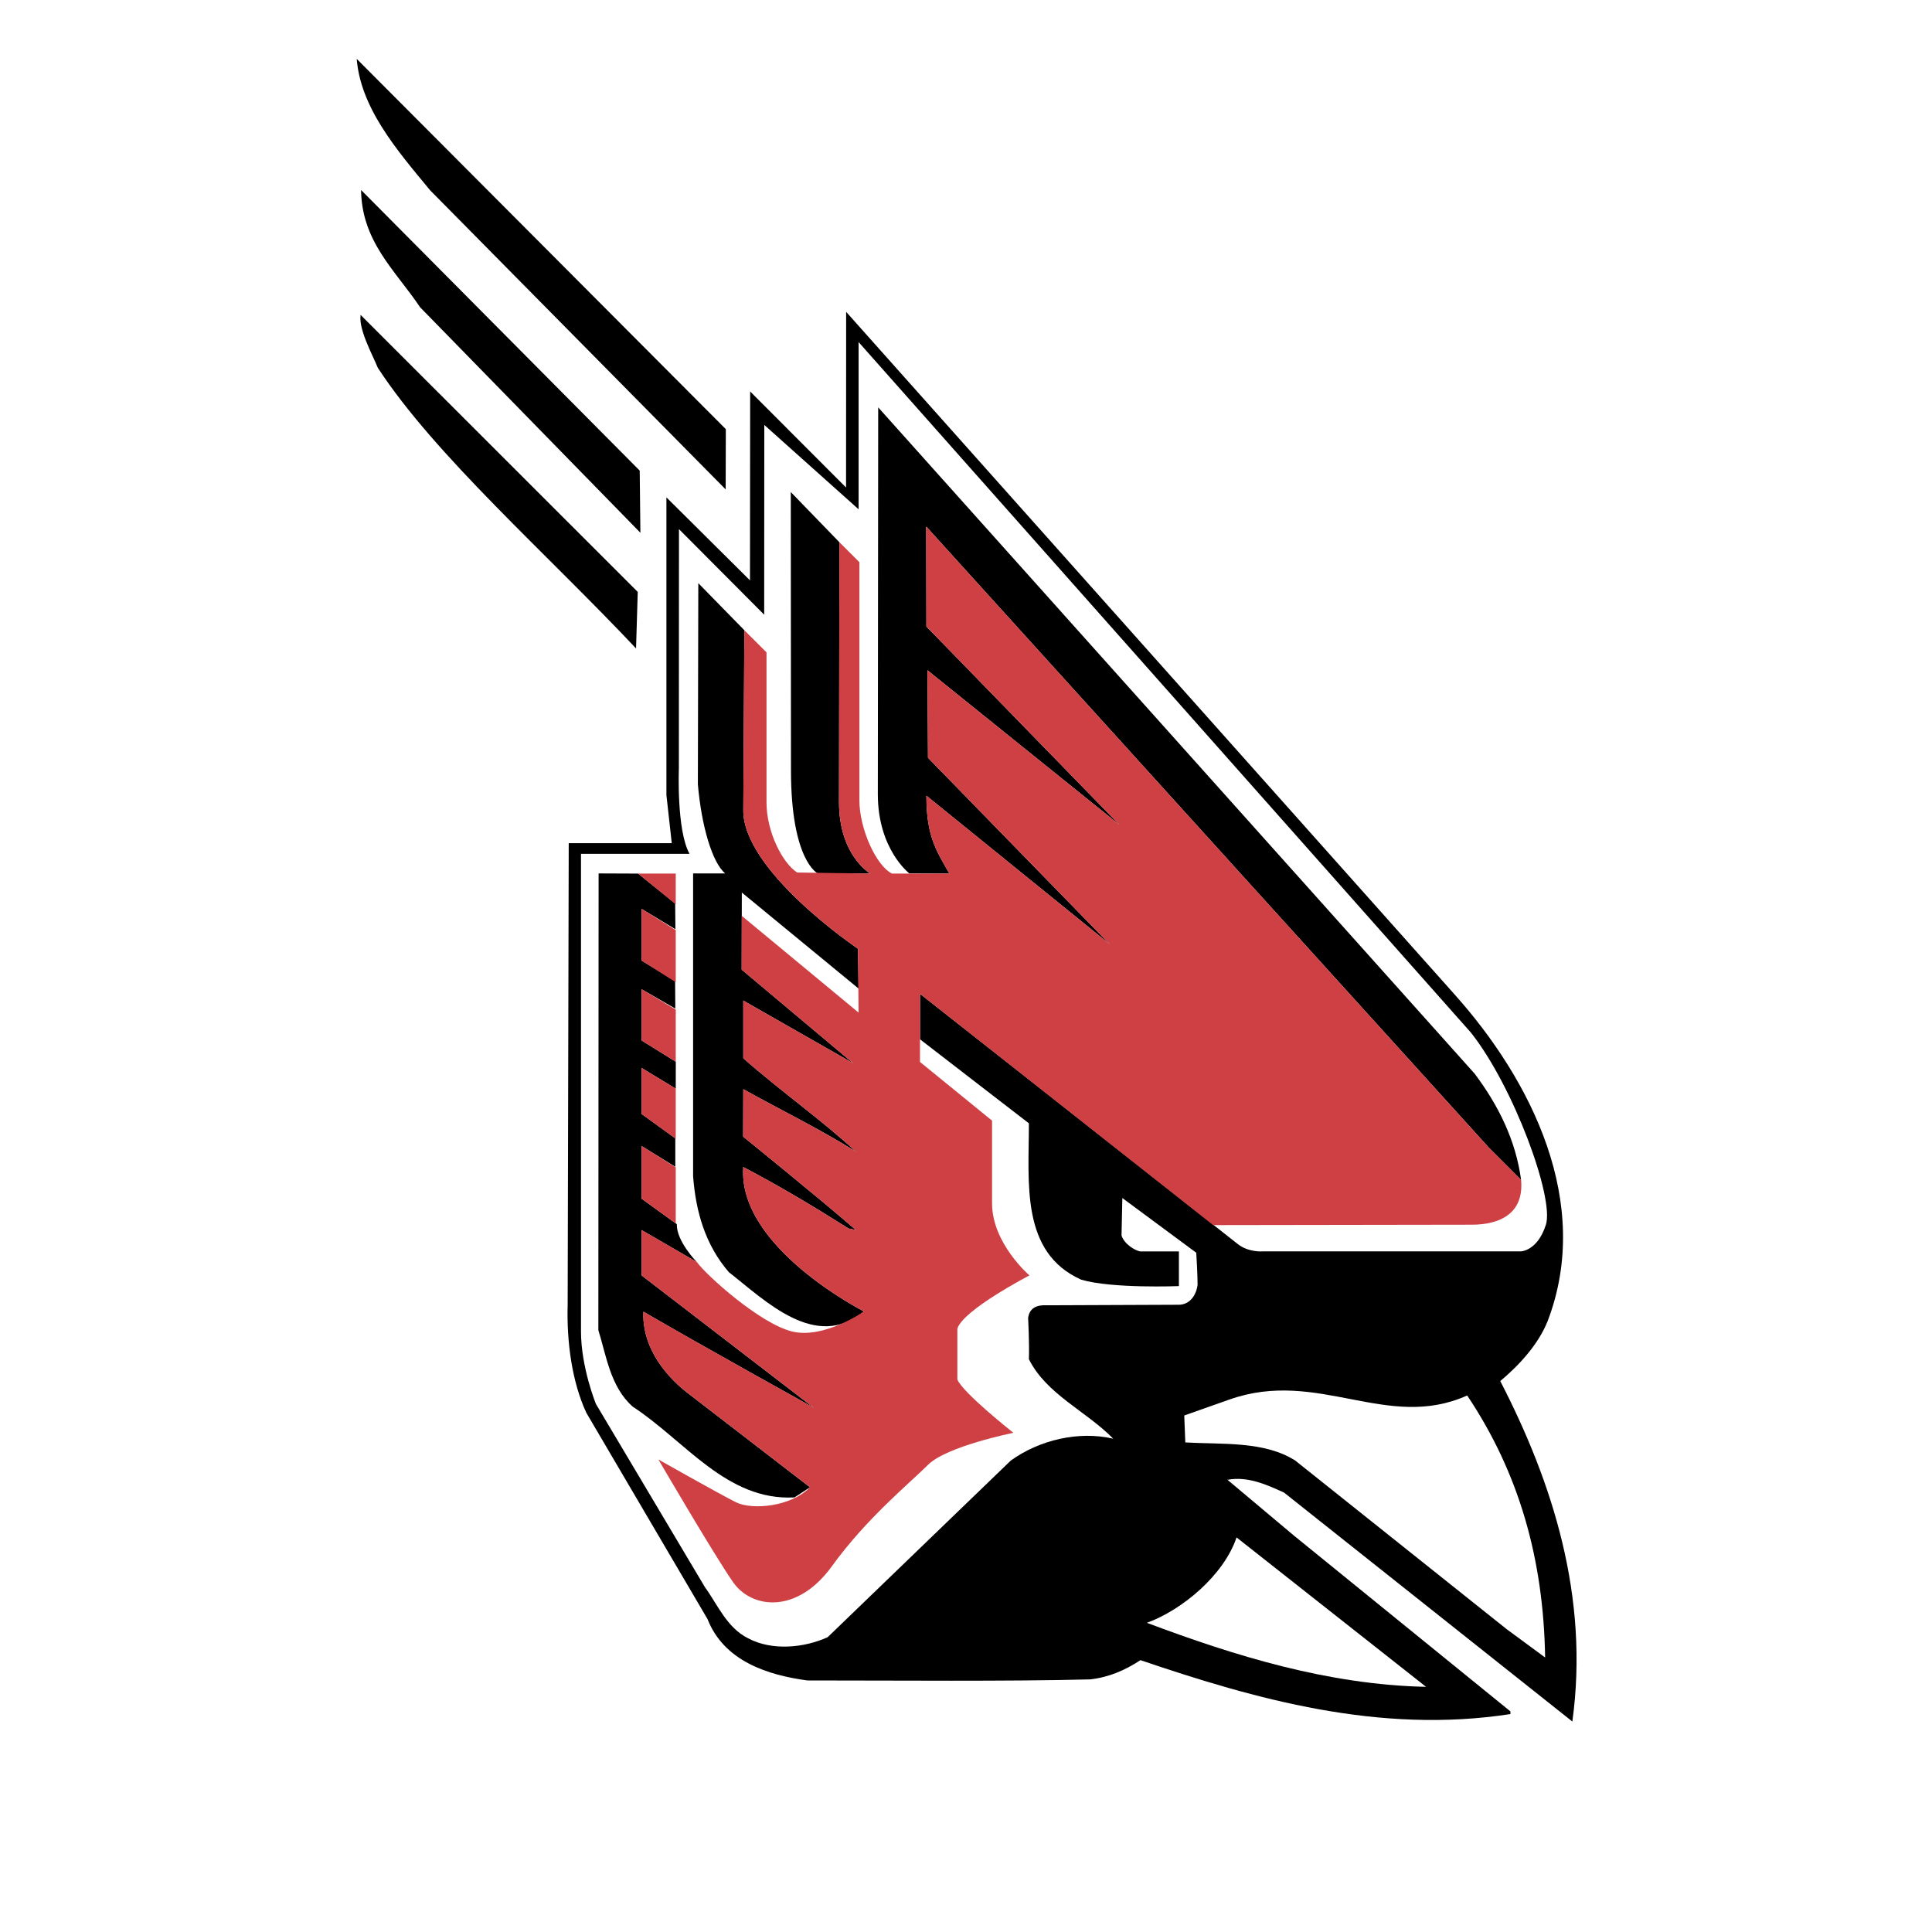 <svg xmlns="http://www.w3.org/2000/svg" width="2500" height="2500" viewBox="0 0 192.756 192.756"><g fill-rule="evenodd" clip-rule="evenodd"><path fill="#fff" d="M0 0h192.756v192.756H0V0z"/><path d="M72.525 42.773l-.018 6.318L42.84 19.064c-3.302-3.993-7.109-8.359-7.376-13.47l37.061 37.179zM63.932 46.909l.071 6.513-22.174-22.698c-2.45-3.674-5.965-6.628-5.913-12.032l28.016 28.217zM63.737 59.012l-.178 5.945c-9.107-9.69-20.239-19.433-25.964-28.217-.48-1.225-2.104-4.099-1.678-5.537l27.82 27.809z" stroke="#fff" stroke-width=".216" stroke-linejoin="bevel" stroke-miterlimit="2.613"/><path d="M145.102 99.191c7.723 8.623 13.795 20.816 9.32 32.582-.904 2.289-2.768 4.365-4.74 6.016 5.221 10.115 8.896 21.562 7.191 33.967l-28.762-22.84c-1.758-.799-3.621-1.65-5.645-1.277l6.656 5.59 21.572 17.516v.268c-13.104 2.021-25.459-1.492-36.91-5.379-1.545 1.012-3.143 1.705-5.008 1.918-8.041.213-19.44.107-28.228.107-3.94-.533-8.309-1.918-9.959-6.123L58.5 140.957c-1.438-3.088-1.971-7.107-1.864-10.781l.106-46.053h10.28l-.533-4.792V49.624l8.337 8.279.018-18.845 9.567 9.581.009-17.525 60.682 68.077z"/><path d="M85.663 34.131v16.682l-9.409-8.417-.011 18.934-8.502-8.538-.01 23.878s-.248 6.175 1.065 8.518h-10.83v47.65c0 3.594 1.492 7.24 1.492 7.24l10.866 18.262c1.278 1.758 2.184 4.047 4.314 5.111 2.396 1.277 5.592.957 7.936-.107l18.268-17.621c2.877-2.078 6.816-2.982 10.227-2.184-2.717-2.77-6.658-4.42-8.416-7.932.055-1.705-.078-4.1-.078-4.1.133-1.064.932-1.332 1.889-1.279l13.023-.053c1.197.053 1.863-.932 1.996-1.996 0-1.064-.133-3.195-.133-3.195l-7.375-5.457-.08 3.729c.258.879 1.406 1.539 1.863 1.596h3.861v3.461s-6.658.268-9.746-.639c-6.072-2.715-5.221-9.637-5.221-15.6l-10.865-8.385v-4.537s30.625 24.104 31.691 24.955c1.064.852 2.449.744 2.449.744h25.779s1.678 0 2.529-2.662-3.221-13.789-7.482-19.166l-61.09-68.892z" fill="#fff"/><path d="M146.381 139.227c-7.99 3.594-14.861-2.715-23.701.398-1.865.666-4.527 1.598-4.527 1.598l.105 2.689c3.676.213 7.883-.16 10.973 1.811l21.092 16.822 3.834 2.822c-.161-9.849-2.61-18.42-7.776-26.14zM123.371 153.389c-1.277 3.779-5.432 7.24-8.947 8.52 8.789 3.299 18.055 6.174 27.855 6.387l-18.908-14.907z" fill="#fff"/><path d="M147.127 107.123c2.396 3.195 4.1 6.654 4.633 10.596l-3.195-3.195-56.156-61.99.018 9.974 19.28 19.805-19.174-15.439.053 8.731 18.109 18.581-18.268-14.801c0 4.028.958 5.43 2.291 7.771l-3.995-.017s-3.142-2.396-3.142-7.897l.036-38.599 59.51 66.48zM83.745 54.096l-.036 25.945c0 5.324 3.119 7.115 3.119 7.115l-5.238-.016s-2.674-1.242-2.674-10.293l-.019-27.755 4.848 5.004z"/><path d="M74.265 62.88l-.106 17.889C74.052 86.892 85.6 94.656 85.6 94.656l.062 3.975-11.651-9.583-.013 7.692 11.132 9.346-10.972-6.258v5.752c3.675 3.246 7.776 6.121 11.238 9.316-3.675-2.289-7.51-4.152-11.238-6.229l-.013 4.738s7.576 6.121 11.251 9.316l-.746-.16c-3.461-2.184-6.923-4.26-10.492-6.123-.579 8.014 12.037 14.402 12.037 14.402-4.794 3.992-9.8-1.039-13.475-3.914-2.344-2.715-3.303-6.016-3.569-9.582V87.14h3.196c-1.278-1.079-2.353-4.668-2.721-8.884l.044-20.074 4.595 4.698z"/><path d="M63.666 87.157l3.697 2.989.022 2.566-3.37-2.034v5.158l3.341 2.057.02 2.734-3.361-1.93v5.113l3.41 2.119-.005 2.684-3.405-2.062v4.592l3.361 2.43v2.84l-3.361-2.074v5.256l3.51 2.539c-.038 1.721 2 3.783 2 3.783l-5.51-3.193v4.525l17.174 13.203s-11.611-6.441-16.991-9.584c-.159 3.195 1.811 6.07 4.314 8.039l12.303 9.479s-1.065.691-1.544 1.01c-6.764.373-10.918-5.643-16.139-9.051-2.237-1.969-2.636-5.084-3.435-7.639l.026-45.565 3.943.016z"/><path d="M151.76 117.719l-3.195-3.195-56.156-61.99.018 9.974 19.28 19.805-19.174-15.439.053 8.731 18.109 18.581-18.268-14.801c0 4.028.958 5.43 2.291 7.771h-5.726c-1.598-.797-3.249-4.498-3.249-7.292V56.092l-1.998-1.996-.036 25.945c0 5.324 3.119 7.115 3.119 7.115l-7.291-.105c-1.464-.931-3.062-4.06-3.062-6.988V65.089l-2.21-2.209-.106 17.889C74.052 86.892 85.6 94.656 85.6 94.656l.062 6.372-11.651-9.65-.013 5.363 11.132 9.346-10.972-6.258v5.752c3.675 3.246 7.776 6.121 11.238 9.316-3.675-2.289-7.51-4.152-11.238-6.229l-.013 4.738s7.576 6.121 11.251 9.316l-.746-.16c-3.461-2.184-6.923-4.26-10.492-6.123-.579 8.014 12.037 14.402 12.037 14.402s-3.995 2.795-7.191 1.996c-3.195-.799-8.521-5.59-9.479-6.922l-5.51-3.193v4.525l17.174 13.203s-11.611-6.441-16.991-9.584c-.159 3.195 1.811 6.07 4.314 8.039l12.303 9.479c-1.917 1.969-5.805 2.289-7.403 1.49-1.598-.799-7.723-4.26-7.723-4.26s5.592 9.584 7.456 12.246 6.392 3.193 9.854-1.598 7.723-8.252 9.587-10.115 8.523-3.195 8.523-3.195-5.061-3.992-5.593-5.324v-5.057c.532-1.863 7.191-5.324 7.191-5.324s-3.729-3.195-3.729-7.188v-8.252l-7.191-5.857v-6.799l29.255 23.076s22.963-.039 25.803-.039c2.843.001 5.216-1.151 4.915-4.469zM63.666 87.157l3.754 3.066v-3.066h-3.754zM64.015 90.678v5.158l3.405 2.156v-5.195l-3.405-2.119z" fill="#cf4044"/><path d="M64.015 103.811l3.405 2.115v-5.203l-3.405-2.025v5.113zM64.015 106.551v4.592l3.405 2.475v-5.004l-3.405-2.063zM64.015 119.594l3.405 2.463v-5.588l-3.405-2.131v5.256z" fill="#cf4044"/></g></svg>